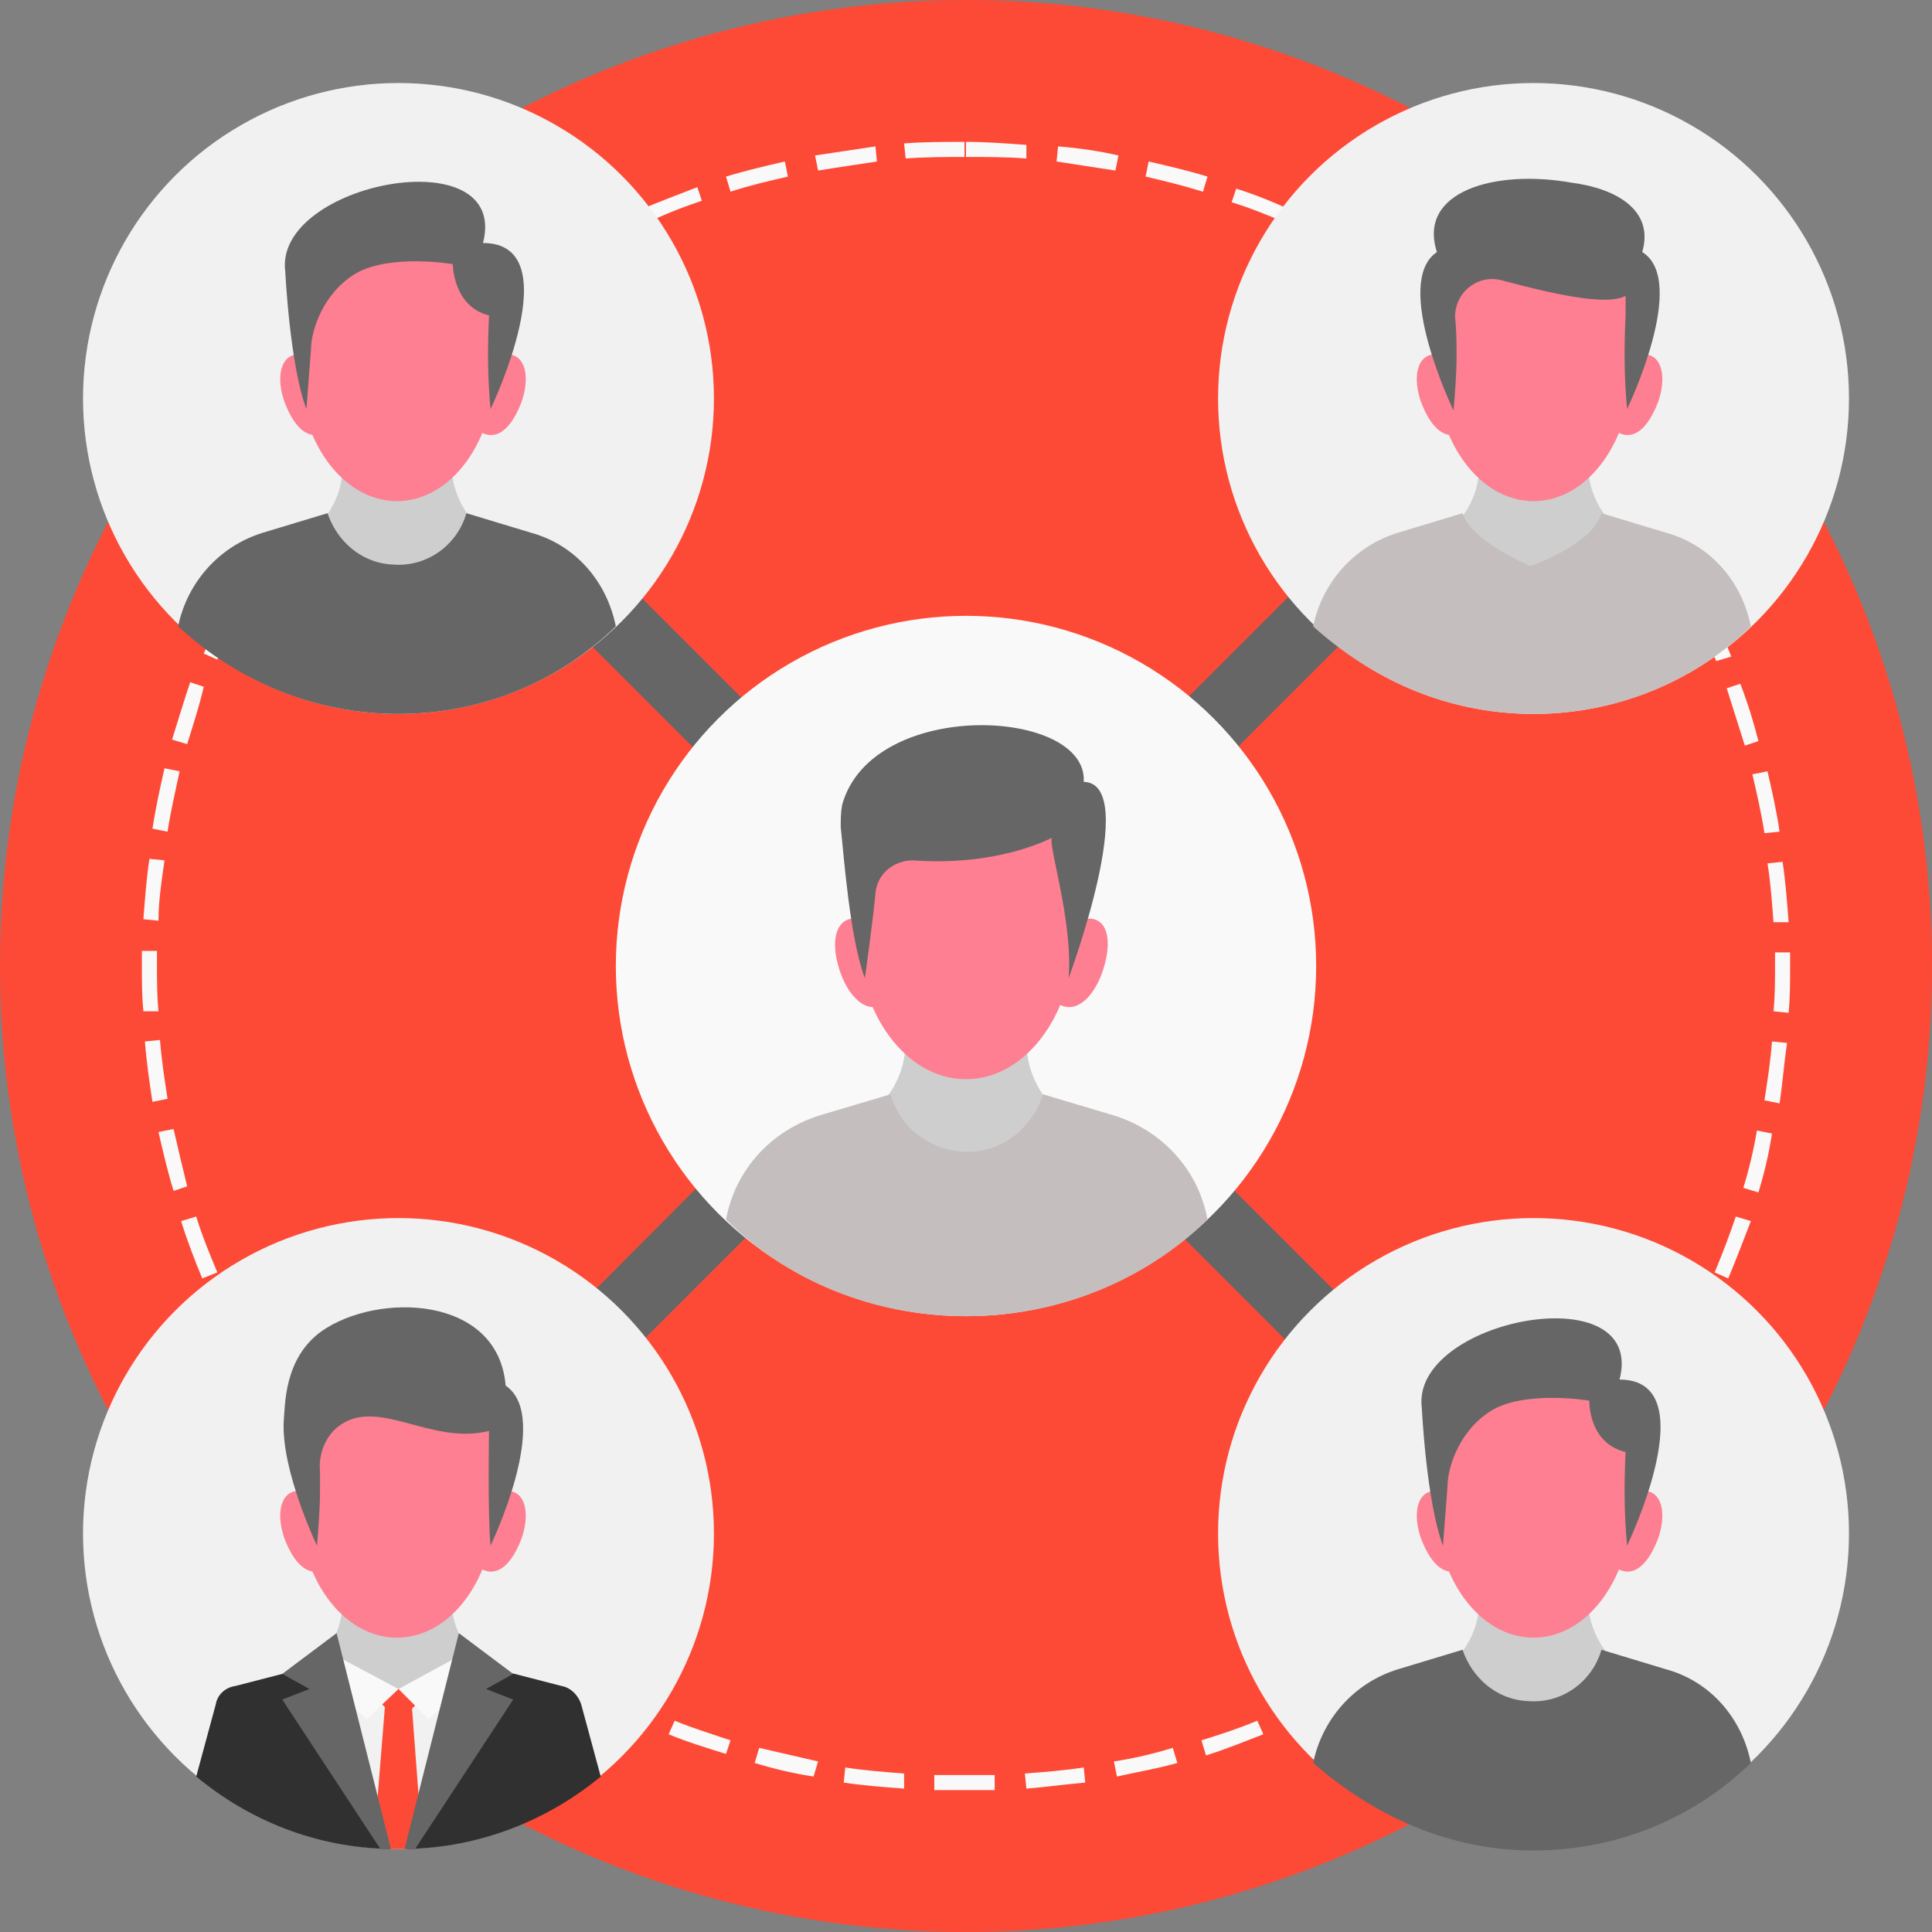 <svg xmlns="http://www.w3.org/2000/svg" viewBox="0 0 128 128" id="SocialMedia"><rect x="0" y="0" width="128" height="128" fill="#808080" stroke="none"/><circle cx="64" cy="64" r="64" fill="#fd4a36" class="colorf37c5a svgShape"></circle><path fill="#666666" d="m67.2 64.3 26.1-26.1c-1.2-.9-2.3-2.1-3.3-3.3L63.9 61 37.1 34.2c-1 1.2-2.1 2.3-3.4 3.1l26.9 26.9-25.9 26c1.2.9 2.3 2.1 3.2 3.3l26-26 26.2 26.2c1-1.2 2.1-2.3 3.3-3.2L67.2 64.3z" class="color474f59 svgShape"></path><path fill="#f9f9f9" d="M64 118.6h-2.1v-1h4v1H64zm4-.1-.1-1c1.3-.1 2.6-.2 3.9-.4l.1 1c-1.2.1-2.6.3-3.9.4zm-8.1 0c-1.3-.1-2.7-.2-4-.4l.1-1c1.3.2 2.6.3 3.9.4v1zm14.1-.8-.2-1c1.3-.2 2.6-.5 3.9-.9l.3 1c-1.4.4-2.7.6-4 .9zm-20.1 0c-1.3-.2-2.6-.5-3.9-.9l.3-1 3.9.9-.3 1zm26-1.4-.3-1c1.3-.4 2.5-.8 3.7-1.3l.4.9c-1.3.5-2.5 1-3.8 1.4zm-31.8-.1c-1.3-.4-2.6-.8-3.8-1.3l.4-.9c1.2.5 2.5.9 3.7 1.3l-.3.9zm37.5-2-.4-.9c1.2-.5 2.4-1.1 3.6-1.7l.5.9c-1.3.6-2.5 1.2-3.7 1.7zm-43.2 0c-1.2-.5-2.5-1.1-3.6-1.7l.5-.9c1.2.6 2.4 1.2 3.6 1.7l-.5.9zm48.6-2.7-.5-.9c1.1-.6 2.3-1.4 3.4-2.1l.6.8c-1.2.8-2.4 1.5-3.5 2.2zm-54 0c-1.2-.7-2.3-1.4-3.4-2.1l.6-.8c1.1.7 2.2 1.4 3.4 2.1l-.6.8zm59.1-3.3-.6-.8c1.1-.8 2.1-1.6 3.1-2.4l.6.8c-1 .8-2 1.6-3.1 2.4zm-64.2 0c-1.1-.8-2.1-1.6-3.2-2.5l.6-.8c1 .9 2.1 1.7 3.1 2.4l-.5.9zm68.9-3.8-.7-.7c1-.9 1.9-1.8 2.8-2.8l.7.7c-.9.9-1.8 1.9-2.8 2.8zm-73.6-.1c-1-.9-2-1.9-2.9-2.8l.7-.7c.9 1 1.9 1.9 2.8 2.8l-.6.7zm77.8-4.2-.8-.7c.9-1 1.7-2 2.5-3.1l.8.6c-.7 1.1-1.6 2.1-2.5 3.2zm-82-.1c-.9-1-1.7-2.1-2.5-3.1l.8-.6c.8 1.1 1.6 2.1 2.5 3.1l-.8.6zm85.7-4.7-.8-.6c.8-1.1 1.5-2.2 2.2-3.3l.9.5c-.7 1.2-1.5 2.3-2.3 3.4zm-89.5 0c-.8-1.1-1.5-2.2-2.2-3.4l.9-.5c.7 1.1 1.4 2.2 2.2 3.3l-.9.6zm92.7-5.1-.9-.5c.6-1.1 1.2-2.3 1.8-3.5l.9.4c-.5 1.2-1.1 2.4-1.8 3.6zM16 90.1l-1.8-3.6.9-.4c.5 1.2 1.1 2.4 1.8 3.5l-.9.5zm98.5-5.4-.9-.4c.5-1.2 1-2.5 1.4-3.7l1 .3c-.5 1.3-1 2.6-1.5 3.8zm-101.1 0c-.5-1.2-1-2.5-1.4-3.8l1-.3c.4 1.3.9 2.5 1.4 3.7l-1 .4zM116.5 79l-1-.3c.4-1.3.7-2.6.9-3.8l1 .2c-.2 1.3-.5 2.6-.9 3.9zm-105-.1c-.4-1.3-.7-2.6-1-3.9l1-.2c.3 1.3.6 2.6.9 3.8l-.9.3zm106.4-5.8-1-.2c.2-1.3.4-2.6.5-3.9l1 .1c-.2 1.3-.3 2.7-.5 4zM10.1 73c-.2-1.3-.4-2.7-.5-4l1-.1c.1 1.3.3 2.6.5 3.9l-1 .2zm108.4-5.9-1-.1c.1-1 .1-2 .1-3v-.9h1v1c0 .9 0 2-.1 3zM9.5 67c-.1-1-.1-2-.1-3v-1h1v1c0 1 0 2 .1 3h-1zm108-5.9c-.1-1.3-.2-2.7-.4-3.9l1-.1c.2 1.3.3 2.7.4 4h-1zm-107-.1-1-.1c.1-1.3.2-2.7.4-4l1 .1c-.2 1.4-.4 2.7-.4 4zm106.4-5.8c-.2-1.3-.5-2.6-.8-3.9l1-.2c.3 1.3.6 2.6.8 4l-1 .1zm-105.8-.1-1-.2c.2-1.3.5-2.7.8-4l1 .2c-.3 1.4-.6 2.7-.8 4zm104.5-5.7c-.4-1.3-.8-2.5-1.2-3.8l.9-.3c.5 1.3.9 2.6 1.2 3.8l-.9.3zm-103.2-.1-1-.3c.4-1.3.8-2.6 1.2-3.8l.9.3c-.3 1.3-.7 2.5-1.1 3.8zm101.3-5.5c-.5-1.2-1-2.4-1.6-3.6l.9-.4c.6 1.2 1.2 2.4 1.7 3.7l-1 .3zm-99.3-.1-.9-.4c.5-1.2 1.1-2.5 1.7-3.7l.9.4c-.7 1.3-1.2 2.5-1.7 3.7zm96.7-5.3c-.6-1.2-1.3-2.3-2-3.4l.8-.5c.7 1.1 1.4 2.3 2.1 3.5l-.9.4zm-94.2-.1-.9-.4c.6-1.2 1.3-2.3 2.1-3.5l.8.5c-.7 1.1-1.3 2.3-2 3.4zm91.1-5c-.8-1.1-1.6-2.1-2.4-3.2l.8-.6c.8 1 1.7 2.1 2.4 3.2l-.8.6zm-88 0-.8-.6c.8-1.1 1.6-2.2 2.4-3.2l.8.6c-.8 1.1-1.6 2.1-2.4 3.2zm84.3-4.6c-.9-1-1.8-2-2.7-2.9l.7-.7c1 .9 1.9 1.9 2.8 2.9l-.8.7zm-80.6-.1L23 28c.9-1 1.8-2 2.8-2.9l.7.7c-1 .9-1.9 1.8-2.8 2.8zm76.5-4.2c-1-.9-2-1.7-3-2.6l.6-.8c1.1.8 2.1 1.7 3.1 2.6l-.7.8zm-72.3 0-.7-.7c1-.9 2-1.8 3.1-2.6l.6.8c-1 .7-2.1 1.6-3 2.5zm67.7-3.7c-1.1-.8-2.2-1.5-3.3-2.2l.5-.8c1.1.7 2.3 1.5 3.3 2.3l-.5.7zm-63.1-.1-.6-.8c1.1-.8 2.2-1.5 3.3-2.3l.5.8c-1 .8-2.2 1.6-3.2 2.3zm58.1-3.2c-1.1-.7-2.3-1.3-3.5-1.8l.4-.9c1.2.6 2.4 1.2 3.6 1.9l-.5.8zm-53.1 0-.5-.9c1.2-.7 2.4-1.3 3.6-1.9l.4.9c-1.2.6-2.4 1.3-3.5 1.9zm47.8-2.6c-1.2-.5-2.4-1-3.7-1.4l.3-.9c1.3.4 2.5.9 3.8 1.5l-.4.8zm-42.5 0-.4-.9c1.2-.5 2.5-1 3.8-1.5l.3.9c-1.2.4-2.5.9-3.7 1.5zm36.9-2.1c-1.3-.4-2.5-.7-3.8-1l.2-1c1.3.3 2.6.6 3.9 1l-.3 1zm-31.3 0-.3-1c1.3-.4 2.6-.7 3.9-1l.2 1c-1.3.3-2.6.6-3.8 1zm25.5-1.4-3.9-.6.1-1c1.3.1 2.7.3 4 .6l-.2 1zm-19.7 0-.2-1c1.3-.2 2.7-.4 4-.6l.1 1c-1.3.2-2.7.4-3.9.6zm13.8-.8c-1.3-.1-2.6-.1-4-.1v-1c1.3 0 2.7.1 4 .2v.9zm-8 0-.1-1c1.3-.1 2.7-.1 4-.1v1c-1.2 0-2.6 0-3.9.1z" class="colorffffff svgShape"></path><circle cx="101.6" cy="26.4" r="20.9" fill="#f1f1f1" class="colorf3f3f3 svgShape"></circle><path fill="#cecece" d="M111.4 39.5v-2.7l-2-.5c-2.4-.7-4.1-2.9-4.2-5.4H98c0 2.5-1.7 4.7-4.2 5.4l-2 .5v2.7h19.6z" class="colorf6bb53 svgShape"></path><path fill="#fd7f91" d="M109.9 26.5c-.5 1.4-1.3 2.5-2.3 2.3-1-.2-1.5-1.5-1.2-3 .3-1.5 1.3-2.1 2.3-2.3 1.2-.2 1.8 1.1 1.2 3zM94.1 26.5c.5 1.4 1.3 2.5 2.3 2.3 1-.2 1.5-1.5 1.2-3-.3-1.5-1.3-2.1-2.3-2.3-1.2-.2-1.8 1.1-1.2 3z" class="colorfdda7f svgShape"></path><path fill="#fd7f91" d="M108 22.7c.1.5.1 1 .1 1.6 0 4.9-2.9 8.9-6.5 8.9s-6.5-4-6.5-8.9 2.9-8.9 6.5-8.9c1.2 0 2.4.5 3.3 1.3 2.1.1 3.6 1.8 3.7 3.9.1.8-.1 1.5-.6 2.1z" class="colorfdda7f svgShape"></path><path fill="#c5bebf" d="M101.6 47.3c5.6 0 10.7-2.2 14.4-5.8-.6-3-2.7-5.4-5.6-6.2l-4.3-1.3c-.6 2.1-4.7 3.5-4.7 3.5s-3.9-1.6-4.5-3.5l-4.3 1.3c-2.9.9-5 3.3-5.6 6.2 4 3.6 9 5.8 14.6 5.8z" class="color7dcedc svgShape"></path><path fill="#666666" d="M107.8 27.1c-.2-2.1-.2-4.1-.1-6.2v-1.3c-1.1.6-4 .1-8.1-1-1.6-.5-3.2.7-3.2 2.4.1.9.1 1.7.1 2.6 0 1.2-.1 2.4-.2 3.6 0 0-4.1-8.5-1.1-10.5-1.3-4 3.8-5.5 8.9-4.6 3.1.4 5.5 1.9 4.7 4.6 3.1 1.9-1 10.4-1 10.4z" class="color474f59 svgShape"></path><circle cx="101.6" cy="101.6" r="20.9" fill="#f1f1f1" class="colorf3f3f3 svgShape"></circle><path fill="#cecece" d="M111.4 114.8V112l-2-.5c-2.4-.7-4.1-2.9-4.2-5.4H98c0 2.5-1.7 4.7-4.2 5.4l-2 .5v2.7h19.6z" class="colorf6bb53 svgShape"></path><path fill="#fd7f91" d="M109.9 101.8c-.5 1.4-1.3 2.5-2.3 2.3-1-.2-1.5-1.5-1.2-3 .3-1.5 1.3-2.1 2.3-2.3 1.2-.2 1.8 1.1 1.2 3zM94.1 101.8c.5 1.4 1.3 2.5 2.3 2.3 1-.2 1.5-1.5 1.2-3-.3-1.5-1.3-2.1-2.3-2.3-1.2-.2-1.8 1.1-1.2 3z" class="colorfdda7f svgShape"></path><path fill="#fd7f91" d="M108 98c.1.5.1 1 .1 1.6 0 4.9-2.9 8.9-6.5 8.9s-6.5-4-6.5-8.9 2.9-8.9 6.5-8.9c1.2 0 2.4.5 3.3 1.3 2.1.1 3.6 1.8 3.7 3.9.1.7-.1 1.5-.6 2.1z" class="colorfdda7f svgShape"></path><path fill="#666666" d="M107.8 102.4c-.2-2.1-.2-4.1-.1-6.2-2.5-.6-2.4-3.4-2.4-3.4s-4.1-.7-6.4.6c-2.2 1.3-3 3.8-3 5.1l-.3 3.9c-1.1-2.9-1.4-9.1-1.4-9.1-.8-5.9 14.9-8.9 13.1-1.9 5.8 0 .5 11 .5 11zM101.6 122.6c5.6 0 10.7-2.2 14.4-5.8-.6-3-2.7-5.4-5.6-6.2l-4.3-1.3c-.6 2.1-2.6 3.6-4.9 3.4-2.1-.1-3.7-1.6-4.3-3.4l-4.3 1.3c-2.9.9-5 3.3-5.6 6.2 4 3.5 9 5.8 14.6 5.8z" class="color474f59 svgShape"></path><circle cx="64" cy="64" r="23.2" fill="#f9f9f9" class="colorffffff svgShape"></circle><path fill="#cecece" d="M74.8 78.6v-3l-2.2-.6c-2.7-.7-4.6-3.2-4.6-6h-8c0 2.8-1.9 5.2-4.6 6l-2.2.6v3h21.6z" class="colorf6bb53 svgShape"></path><path fill="#fd7f91" d="M73.1 64.2c-.5 1.6-1.5 2.7-2.5 2.5-1.1-.2-1.6-1.7-1.3-3.3.3-1.6 1.5-2.4 2.5-2.5 1.4-.3 2 1.1 1.3 3.3zM55.6 64.2c.5 1.6 1.5 2.7 2.5 2.5 1.1-.2 1.6-1.7 1.3-3.3-.3-1.6-1.5-2.4-2.5-2.5-1.3-.3-2 1.1-1.3 3.3z" class="colorfdda7f svgShape"></path><path fill="#fd7f91" d="M71.1 60c.1.6.1 1.1.1 1.7 0 5.4-3.2 9.8-7.2 9.8s-7.2-4.4-7.2-9.8 3.2-9.8 7.2-9.8c1.4 0 2.6.5 3.7 1.4 2.3.1 4 2 4.1 4.3.1.9-.2 1.7-.7 2.4z" class="colorfdda7f svgShape"></path><path fill="#666666" d="M70.8 64.8c.3-3.8-1.4-8.9-1.1-9.3-.4.2-3.8 1.9-9.2 1.5-1.3 0-2.4.9-2.5 2.2-.2 2.1-.7 5.6-.7 5.6-1-2.6-1.4-8.2-1.6-10 0-.5 0-1 .1-1.5 2-7.1 16.3-6.4 16-1.5 3.8.1-1 13-1 13z" class="color474f59 svgShape"></path><path fill="#c5bebf" d="M64 87.2c6.2 0 11.9-2.4 16-6.4-.6-3.3-3-5.9-6.2-6.9l-4.7-1.4c-.7 2.3-2.9 4-5.4 3.8-2.3-.2-4.1-1.7-4.7-3.8l-4.7 1.4c-3.2 1-5.6 3.6-6.2 6.9 4 4 9.7 6.4 15.9 6.4z" class="color7dcedc svgShape"></path><circle cx="26.4" cy="26.4" r="20.9" fill="#f1f1f1" class="colorf3f3f3 svgShape"></circle><path fill="#cecece" d="M36.1 39.5v-2.7l-2-.5c-2.4-.7-4.1-2.9-4.2-5.4h-7.2c0 2.5-1.7 4.7-4.2 5.4l-2 .5v2.7h19.6z" class="colorf6bb53 svgShape"></path><path fill="#fd7f91" d="M34.6 26.5c-.5 1.4-1.3 2.5-2.3 2.3-1-.2-1.5-1.5-1.2-3 .3-1.5 1.3-2.1 2.3-2.3 1.2-.2 1.8 1.1 1.2 3zM18.8 26.5c.5 1.4 1.3 2.5 2.3 2.3 1-.2 1.5-1.5 1.2-3-.3-1.5-1.3-2.1-2.3-2.3-1.2-.2-1.8 1.1-1.2 3z" class="colorfdda7f svgShape"></path><path fill="#fd7f91" d="M32.7 22.7c.1.5.1 1 .1 1.6 0 4.9-2.9 8.9-6.5 8.9s-6.5-4-6.5-8.9 2.9-8.9 6.5-8.9c1.2 0 2.4.5 3.3 1.3 2.1.1 3.6 1.8 3.7 3.9.1.8-.1 1.5-.6 2.1z" class="colorfdda7f svgShape"></path><path fill="#666666" d="M32.5 27.1c-.2-2.1-.2-4.1-.1-6.2-2.4-.6-2.4-3.4-2.4-3.4s-4.1-.7-6.4.6c-2.2 1.3-3 3.8-3 5.1l-.3 3.9c-1.1-2.9-1.4-9.1-1.4-9.1-.8-5.9 14.9-8.9 13.1-1.9 5.8 0 .5 11 .5 11zM26.4 47.3c5.6 0 10.7-2.2 14.4-5.8-.6-3-2.7-5.4-5.6-6.2L30.9 34c-.6 2.1-2.6 3.6-4.9 3.4-2.1-.1-3.7-1.6-4.3-3.4l-4.3 1.3c-2.9.9-5 3.3-5.6 6.2 3.9 3.6 9 5.8 14.6 5.8z" class="color474f59 svgShape"></path><circle cx="26.4" cy="101.6" r="20.9" fill="#f1f1f1" class="colorf3f3f3 svgShape"></circle><path fill="#cecece" d="M36.1 114.8V112l-2-.5c-2.4-.7-4.1-2.9-4.2-5.4h-7.2c0 2.5-1.7 4.7-4.2 5.4l-2 .5v2.7h19.6z" class="colorf6bb53 svgShape"></path><path fill="#fd7f91" d="M34.6 101.8c-.5 1.4-1.3 2.5-2.3 2.3-1-.2-1.5-1.5-1.2-3 .3-1.5 1.3-2.1 2.3-2.3 1.2-.2 1.8 1.1 1.2 3zM18.8 101.8c.5 1.4 1.3 2.5 2.3 2.3 1-.2 1.5-1.5 1.2-3-.3-1.5-1.4-2.1-2.3-2.3-1.2-.2-1.8 1.1-1.2 3z" class="colorfdda7f svgShape"></path><path fill="#fd7f91" d="M32.7 98c.1.5.1 1 .1 1.6 0 4.9-2.9 8.9-6.5 8.9s-6.5-4-6.5-8.9 2.9-8.9 6.5-8.9c1.2 0 2.4.5 3.3 1.3 2.1.1 3.6 1.8 3.7 3.9.1.7-.1 1.5-.6 2.1z" class="colorfdda7f svgShape"></path><path fill="#666666" d="M32.5 102.4c-.2-2.1-.1-7.6-.1-7.6-3.9 1-7.5-2.4-10.1-.2-.8.7-1.2 1.8-1.1 2.9v1.3c0 1.2-.1 2.4-.2 3.6 0 0-2.4-5-2.2-8.3.1-1 0-4.1 2.5-5.9 3.7-2.6 11.7-2.4 12.2 3.6 3.1 2.1-1 10.6-1 10.6z" class="color474f59 svgShape"></path><path fill="#f1f1f1" d="m28.1 120.8 4.4-8.9c-3.9.1-7.6 0-11-.3l3.6 9.1h3z" class="colorf3f3f3 svgShape"></path><path fill="#fd4a36" d="M28.2 111.9c-1.2 0-2.4 0-3.6-.1l-.2.2 1.1 1.1-.6 7.4.8 2h1.6l.6-1.3-.6-8 1.1-1.1-.2-.2z" class="colorf37c5a svgShape"></path><path fill="#f9f9f9" d="m31 109.4-4.6 2.5 2 2 3.8-3.3z" class="colorffffff svgShape"></path><path fill="#303030" d="m39.8 117.7-1.3-4.8c-.2-.6-.7-1.1-1.3-1.2l-3.1-.8-3-.5-4.1 12.1c4.8-.1 9.3-1.9 12.8-4.8z" class="color25313b svgShape"></path><path fill="#666666" d="m30.4 108.2-3.6 14.3h.7l6.5-9.9-1.8-.7 1.8-1-3.6-2.7z" class="color474f59 svgShape"></path><path fill="#f9f9f9" d="m21.7 109.4 4.7 2.5-2.1 2-3.8-3.3z" class="colorffffff svgShape"></path><path fill="#303030" d="m14.3 112.9-1.3 4.8c3.5 2.9 7.9 4.7 12.8 4.8l-4.1-12.1-3 .5-3.1.8c-.7.1-1.2.6-1.3 1.2z" class="color25313b svgShape"></path><path fill="#666666" d="m22.3 108.2-3.6 2.7 1.8 1-1.8.7 6.5 9.9h.7l-3.6-14.3z" class="color474f59 svgShape"></path></svg>